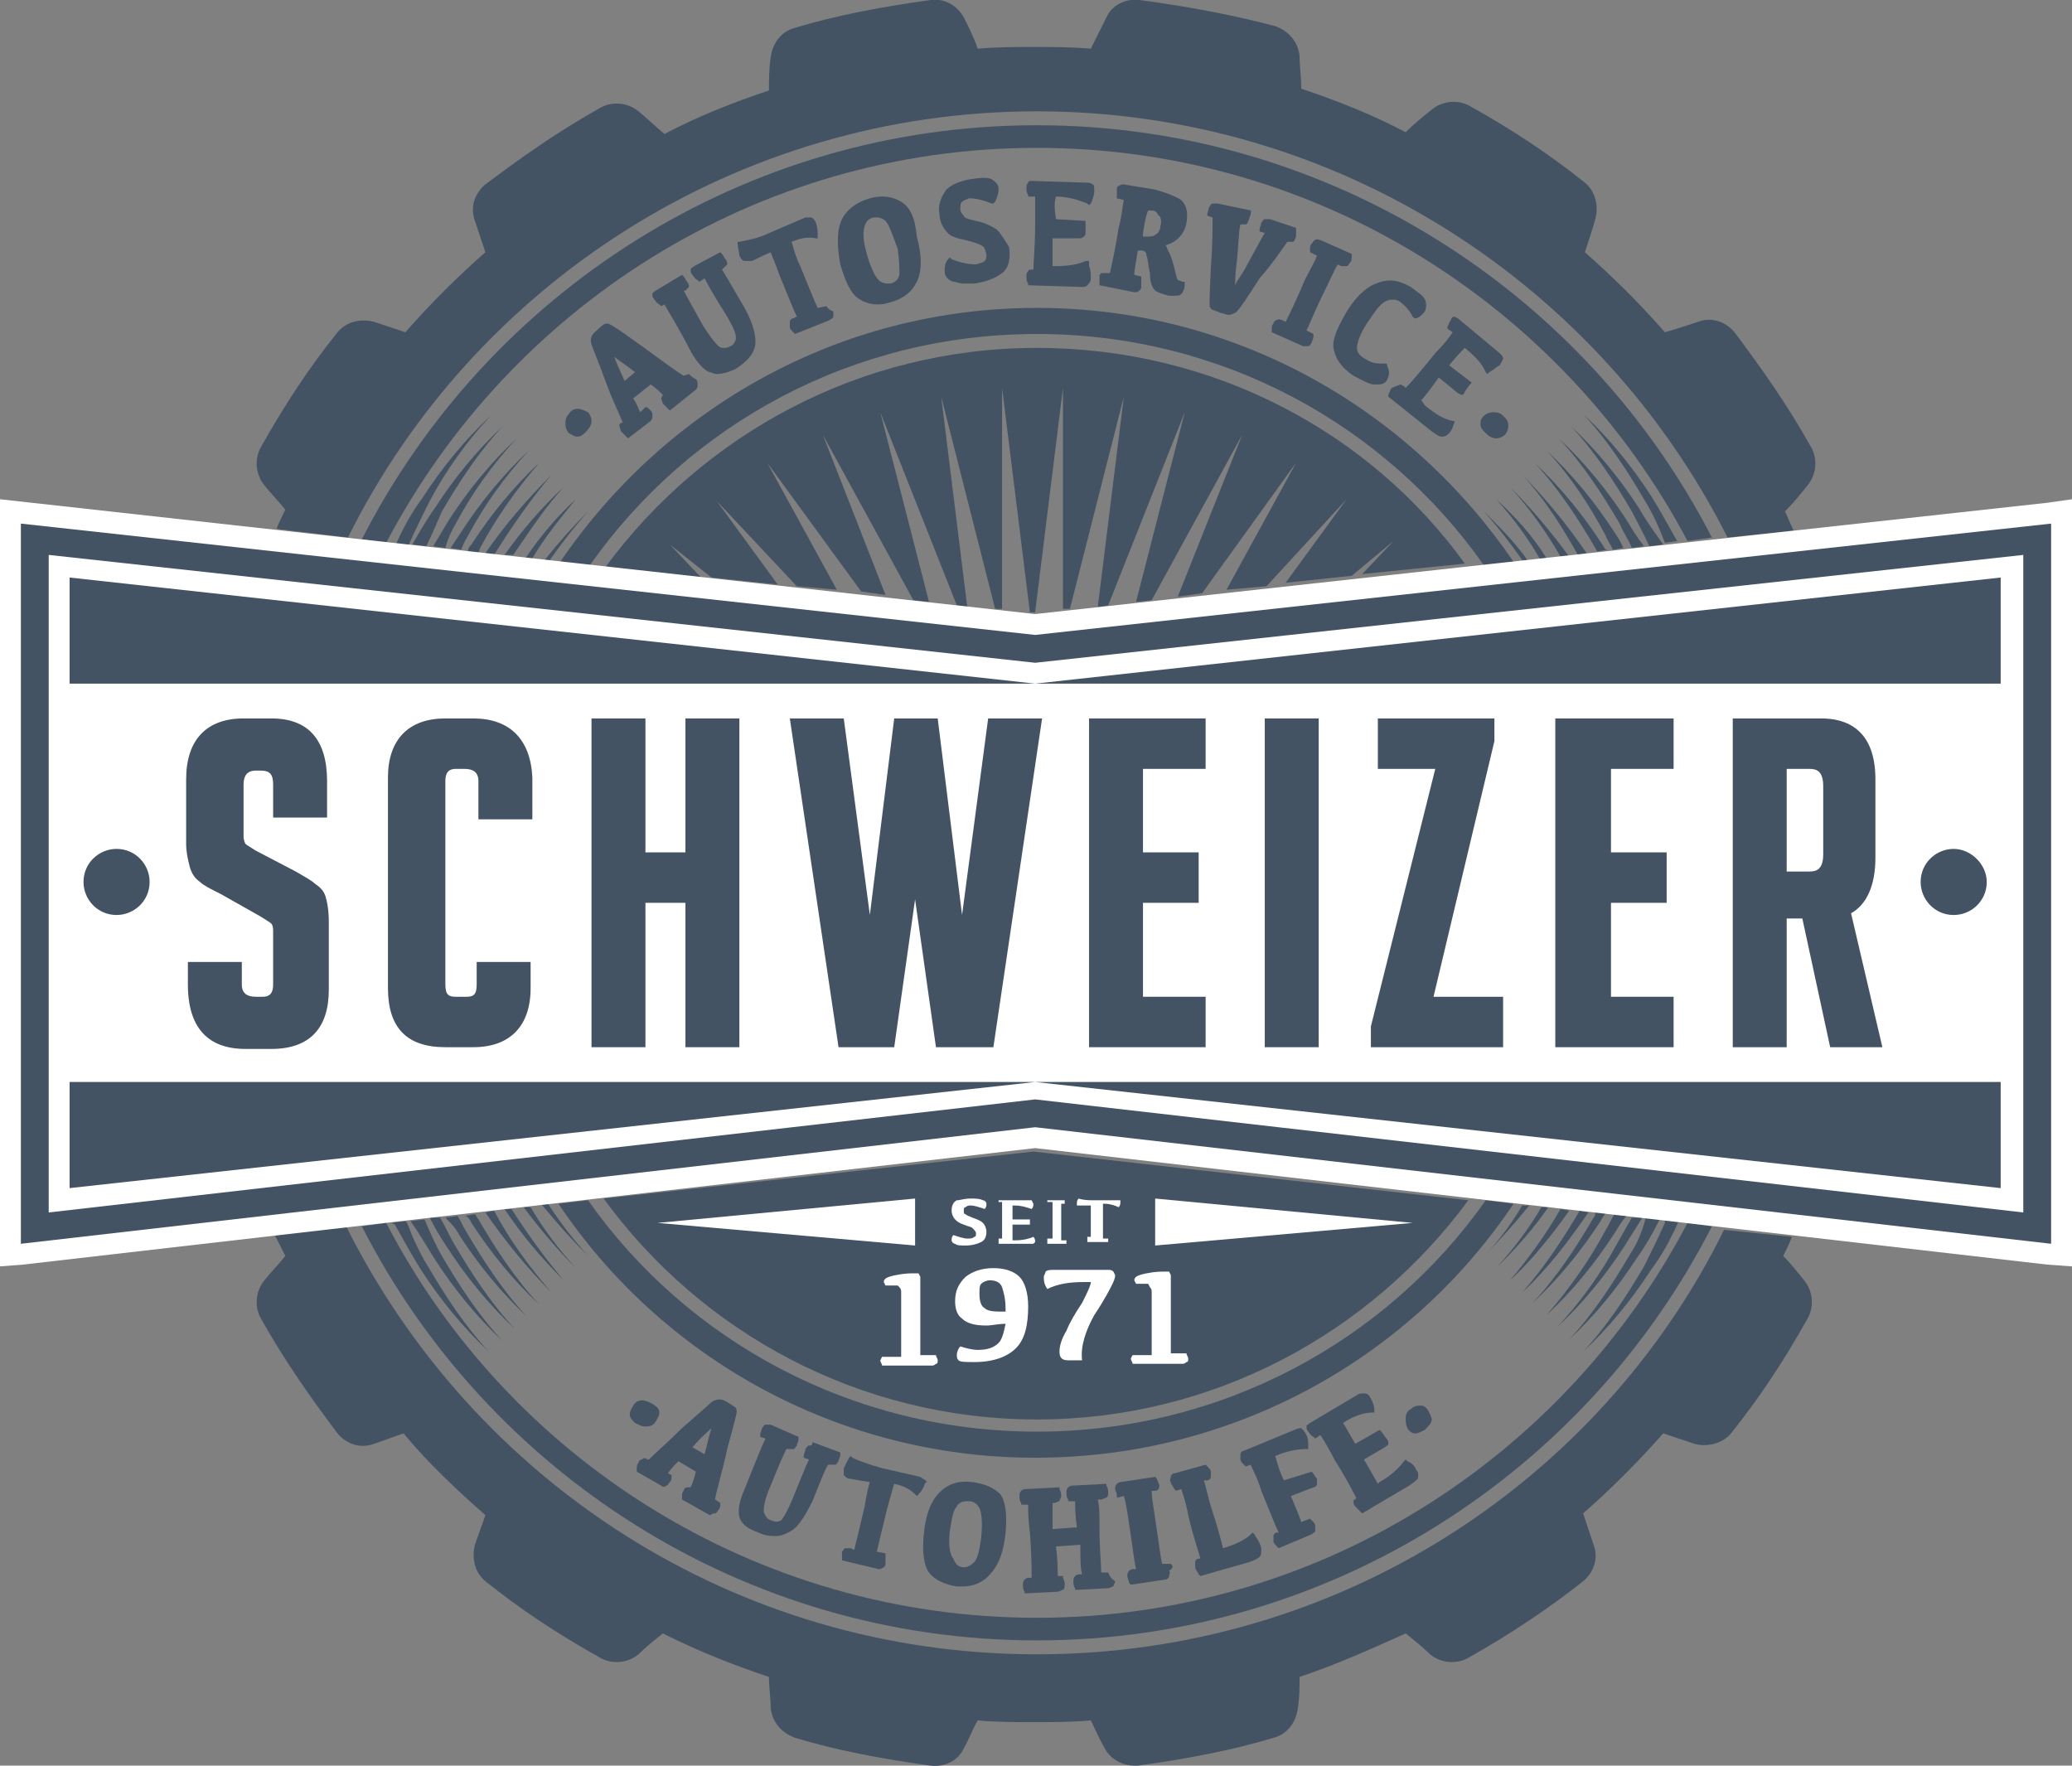 <?xml version="1.0" encoding="utf-8"?>
<!-- Generator: Adobe Illustrator 18.1.1, SVG Export Plug-In . SVG Version: 6.00 Build 0)  -->
<svg version="1.1" id="Ebene_1" xmlns="http://www.w3.org/2000/svg" xmlns:xlink="http://www.w3.org/1999/xlink" x="0px" y="0px"
	 viewBox="0 0 119.1 101.5" enable-background="new 0 0 119.1 101.5" xml:space="preserve">
<rect x="0" y="0" width="119.1" height="101.5" fill="#808080" stroke="none"/>
<path fill="#435363" d="M59.6,19.2c10.6,0,20,5.2,25.7,13.3l1.7-0.2C81,23.5,71,17.7,59.6,17.7c-11.4,0-21.4,5.8-27.4,14.6l1.7,0.2
	C39.6,24.4,49,19.2,59.6,19.2"/>
<path fill="#435363" d="M59.6,82.3C49,82.3,39.5,77.1,33.8,69l-1.7,0.2c5.9,8.8,16,14.6,27.4,14.6C71,83.8,81.1,78,87,69.2L85.4,69
	C79.7,77.1,70.2,82.3,59.6,82.3"/>
<path fill="#435363" d="M59.6,93c-16.2,0-30.4-9.2-37.4-22.7l-1.4,0.2C28,84.6,42.7,94.3,59.6,94.3c16.9,0,31.6-9.7,38.8-23.8
	L97,70.3C89.9,83.8,75.8,93,59.6,93"/>
<path fill="#435363" d="M34.7,68.9c5.6,7.7,14.7,12.7,24.9,12.7c10.2,0,19.2-5,24.8-12.6l-25-2.8L34.7,68.9"/>
<path fill="#435363" d="M59.6,8.5c16.2,0,30.3,9.2,37.4,22.6l1.4-0.2C91.2,16.9,76.5,7.2,59.6,7.2C42.7,7.2,28,16.9,20.8,31l1.4,0.2
	C29.3,17.7,43.4,8.5,59.6,8.5"/>
<path fill="#435363" d="M59.6,6.4c17.3,0,32.4,10,39.7,24.5l3.8-0.4c-0.2-0.4-0.3-0.7-0.5-1.1c0.5-0.5,0.9-1,1.3-1.5
	c0.5-0.6,0.6-1.5,0.2-2.2c-1.4-2.5-2.9-4.6-4.4-6.6c-0.5-0.6-1.3-0.9-2.1-0.6c-0.6,0.2-1.2,0.4-1.9,0.6c-1.4-1.6-2.9-3.1-4.6-4.6
	c0.2-0.6,0.4-1.2,0.6-1.9c0.2-0.8,0-1.6-0.6-2.1c-2-1.6-4.1-3-6.6-4.4c-0.7-0.4-1.6-0.3-2.2,0.2c-0.5,0.4-1,0.8-1.5,1.3
	c-1.9-1-3.9-1.8-6-2.5c0-0.6-0.1-1.3-0.1-1.9c-0.1-0.8-0.6-1.4-1.4-1.7C71,0.9,68.5,0.4,65.5,0c-0.8-0.1-1.6,0.3-1.9,1
	c-0.3,0.6-0.6,1.2-0.9,1.8c-1.1-0.1-2.2-0.1-3.3-0.1c-1.1,0-2.1,0-3.2,0.1C56,2.2,55.7,1.6,55.4,1c-0.4-0.7-1.1-1.1-1.9-1
	c-2.9,0.4-5.5,0.9-7.8,1.6c-0.8,0.2-1.3,0.9-1.4,1.7c-0.1,0.7-0.1,1.3-0.1,1.9c-2.1,0.7-4.1,1.5-6,2.5c-0.5-0.4-1-0.9-1.5-1.3
	c-0.6-0.5-1.5-0.6-2.2-0.2c-2.5,1.4-4.6,2.9-6.6,4.4c-0.6,0.5-0.9,1.3-0.6,2.1c0.2,0.6,0.4,1.2,0.6,1.8c-1.6,1.4-3.2,3-4.6,4.6
	c-0.6-0.2-1.2-0.4-1.8-0.6c-0.8-0.2-1.6,0-2.1,0.6c-1.6,2-3,4.1-4.4,6.6c-0.4,0.7-0.3,1.6,0.2,2.2c0.4,0.5,0.8,0.9,1.2,1.4
	c-0.2,0.4-0.4,0.8-0.5,1.1l4.1,0.5C27.2,16.4,42.3,6.4,59.6,6.4"/>
<path fill="#435363" d="M59.6,95.1c-17.4,0-32.4-10-39.7-24.6L15.8,71c0.2,0.4,0.4,0.8,0.6,1.2c-0.4,0.5-0.8,0.9-1.2,1.4
	c-0.5,0.6-0.6,1.5-0.2,2.2c1.4,2.5,2.9,4.6,4.4,6.6c0.5,0.6,1.3,0.9,2.1,0.6c0.6-0.2,1.1-0.4,1.7-0.6c1.4,1.7,3,3.2,4.7,4.7
	c-0.2,0.6-0.4,1.1-0.6,1.7c-0.2,0.8,0,1.6,0.6,2.1c2,1.6,4.1,3,6.6,4.4c0.7,0.4,1.6,0.3,2.2-0.2c0.4-0.4,0.9-0.8,1.4-1.2
	c2,1,4,1.8,6.1,2.5c0,0.6,0.1,1.2,0.1,1.8c0.1,0.8,0.6,1.4,1.4,1.7c2.3,0.7,4.9,1.2,7.8,1.6c0.8,0.1,1.6-0.3,1.9-1
	c0.3-0.5,0.5-1.1,0.8-1.6c1.1,0.1,2.2,0.1,3.2,0.1c1.1,0,2.2,0,3.3-0.1c0.3,0.6,0.5,1.1,0.8,1.6c0.3,0.6,1,1,1.7,1l0.2,0
	c2.9-0.4,5.5-0.9,7.8-1.6c0.8-0.2,1.3-0.9,1.4-1.7c0.1-0.6,0.1-1.2,0.1-1.8c2.1-0.7,4.1-1.6,6.1-2.5c0.5,0.4,1,0.8,1.4,1.2
	c0.6,0.5,1.5,0.6,2.2,0.2c2.5-1.4,4.7-2.9,6.6-4.4c0.6-0.5,0.9-1.3,0.6-2.1c-0.2-0.6-0.4-1.2-0.6-1.8c1.6-1.4,3.2-3,4.6-4.6
	c0.6,0.2,1.2,0.4,1.8,0.6c0.7,0.2,1.6,0,2.1-0.6c1.6-2,3-4.1,4.4-6.6c0.4-0.7,0.3-1.6-0.2-2.2c-0.4-0.5-0.8-1-1.2-1.4
	c0.2-0.4,0.4-0.8,0.5-1.1l-3.9-0.4C92,85.1,77,95.1,59.6,95.1"/>
<path fill="#435363" d="M23.5,31.3c0.4-0.9,0.8-1.7,1.2-2.5c0.9-1.7,2.1-3.4,3.5-4.9c-1.5,1.4-2.8,3-3.9,4.7
	c-0.6,0.8-1.1,1.7-1.5,2.6l0,0.1L23.5,31.3L23.5,31.3"/>
<path fill="#435363" d="M25.4,29.4c1-1.7,2.1-3.4,3.5-4.9c-1.5,1.4-2.8,3-3.9,4.7c-0.5,0.7-0.9,1.4-1.3,2.1l0.8,0.1
	C24.8,30.8,25.1,30.1,25.4,29.4"/>
<path fill="#435363" d="M26.2,30.1c0.9-1.7,2.1-3.4,3.5-4.9c-1.5,1.4-2.8,3-3.9,4.7c-0.3,0.5-0.6,1-0.9,1.5l0.7,0.1
	C25.7,31.1,25.9,30.6,26.2,30.1"/>
<path fill="#435363" d="M26.9,30.8c0.9-1.7,2.1-3.4,3.5-4.9c-1.5,1.4-2.8,3-3.9,4.7c-0.2,0.3-0.4,0.6-0.6,0.9l0.6,0.1
	C26.6,31.4,26.7,31.1,26.9,30.8"/>
<path fill="#435363" d="M27.6,31.5c0.9-1.7,2.1-3.4,3.4-4.9c-1.5,1.4-2.8,3-3.9,4.7c-0.1,0.1-0.2,0.2-0.2,0.4l0.6,0.1L27.6,31.5"/>
<path fill="#435363" d="M31.7,27.3c-1.4,1.4-2.7,2.9-3.8,4.5l0.5,0.1C29.4,30.3,30.5,28.7,31.7,27.3"/>
<path fill="#435363" d="M32.4,28c-1.3,1.2-2.4,2.5-3.4,3.9l0.5,0C30.4,30.6,31.3,29.2,32.4,28"/>
<path fill="#435363" d="M33.1,28.7c-1.1,1-2.1,2.2-2.9,3.4l0.4,0C31.3,30.9,32.2,29.8,33.1,28.7"/>
<path fill="#435363" d="M33.8,29.4c-0.9,0.9-1.7,1.8-2.5,2.8l0.3,0C32.3,31.2,33,30.3,33.8,29.4"/>
<path fill="#435363" d="M96.4,31.1c-0.5-0.9-1-1.8-1.5-2.6c-1.1-1.7-2.4-3.3-3.9-4.7c1.4,1.5,2.5,3.2,3.5,4.9
	c0.5,0.8,0.9,1.7,1.2,2.5l0,0L96.4,31.1L96.4,31.1"/>
<path fill="#435363" d="M94.2,29.2c-1.1-1.7-2.4-3.3-3.9-4.7c1.4,1.5,2.5,3.2,3.5,4.9c0.3,0.6,0.7,1.3,1,2l0.8-0.1
	C95.1,30.6,94.6,29.9,94.2,29.2"/>
<path fill="#435363" d="M93.5,29.9c-1.1-1.7-2.4-3.3-3.9-4.7c1.4,1.5,2.5,3.2,3.5,4.9c0.2,0.5,0.5,0.9,0.7,1.4l0.7-0.1
	C94.1,30.9,93.8,30.4,93.5,29.9"/>
<path fill="#435363" d="M92.8,30.6c-1.1-1.7-2.4-3.3-3.9-4.7c1.4,1.5,2.5,3.2,3.4,4.9c0.1,0.3,0.3,0.5,0.4,0.8l0.6-0.1
	C93.2,31.2,93,30.9,92.8,30.6"/>
<path fill="#435363" d="M92.1,31.3c-1.1-1.7-2.4-3.3-3.9-4.7c1.4,1.5,2.5,3.2,3.5,4.9l0.1,0.2l0.6-0.1
	C92.2,31.6,92.2,31.4,92.1,31.3"/>
<path fill="#435363" d="M87.5,27.3c1.3,1.4,2.3,3,3.2,4.6l0.5-0.1C90.1,30.2,88.9,28.7,87.5,27.3"/>
<path fill="#435363" d="M86.8,28c1.1,1.2,2.1,2.6,2.9,4l0.5,0C89.1,30.5,88,29.2,86.8,28"/>
<path fill="#435363" d="M86,28.7c1,1.1,1.8,2.2,2.5,3.4l0.4,0C88.1,30.8,87.1,29.7,86,28.7"/>
<path fill="#435363" d="M85.3,29.4c0.8,0.9,1.5,1.8,2.2,2.8l0.3,0C87.1,31.2,86.2,30.3,85.3,29.4"/>
<path fill="#435363" d="M95.7,70.3c-0.4,0.9-0.8,1.7-1.2,2.5c-1,1.7-2.1,3.4-3.5,4.9c1.5-1.4,2.8-3,3.9-4.7c0.6-0.8,1.1-1.7,1.5-2.6
	l0.1-0.2l-0.8-0.1L95.7,70.3"/>
<path fill="#435363" d="M93.7,72.1c-1,1.7-2.1,3.4-3.5,4.9c1.5-1.4,2.8-3,3.9-4.7c0.5-0.7,0.9-1.4,1.3-2.2l-0.8-0.1
	C94.4,70.8,94.1,71.5,93.7,72.1"/>
<path fill="#435363" d="M93,71.4c-0.9,1.7-2.1,3.4-3.5,4.9c1.5-1.4,2.8-3,3.9-4.7c0.3-0.5,0.7-1.1,1-1.6L93.8,70
	C93.5,70.5,93.3,70.9,93,71.4"/>
<path fill="#435363" d="M92.3,70.7c-0.9,1.7-2.1,3.4-3.4,4.9c1.5-1.4,2.8-3,3.9-4.7c0.2-0.3,0.4-0.7,0.7-1l-0.7-0.1
	C92.6,70.1,92.5,70.4,92.3,70.7"/>
<path fill="#435363" d="M91.6,70c-1,1.7-2.1,3.4-3.5,4.9c1.5-1.4,2.8-3,3.9-4.7c0.1-0.2,0.2-0.3,0.3-0.5l-0.6-0.1
	C91.7,69.8,91.7,69.9,91.6,70"/>
<path fill="#435363" d="M87.5,74.3c1.5-1.4,2.7-3,3.8-4.6l-0.5-0.1C89.8,71.3,88.8,72.8,87.5,74.3"/>
<path fill="#435363" d="M86.8,73.6c1.3-1.2,2.4-2.6,3.4-4l-0.5-0.1C88.9,70.9,87.9,72.3,86.8,73.6"/>
<path fill="#435363" d="M86,72.9c1.1-1.1,2.1-2.2,3-3.5l-0.4,0C87.9,70.6,87,71.8,86,72.9"/>
<path fill="#435363" d="M85.3,72.2c0.9-0.9,1.8-1.9,2.6-2.9l-0.4,0C86.9,70.3,86.2,71.3,85.3,72.2"/>
<path fill="#435363" d="M22.7,70.4c0.5,0.9,1,1.8,1.5,2.6c1.1,1.7,2.4,3.3,3.9,4.7c-1.4-1.5-2.5-3.2-3.5-4.9
	c-0.5-0.8-0.9-1.7-1.2-2.5l-0.1-0.1l-0.8,0.1L22.7,70.4"/>
<path fill="#435363" d="M25,72.4c1.1,1.7,2.4,3.3,3.9,4.7c-1.4-1.5-2.5-3.2-3.5-4.9c-0.4-0.7-0.7-1.4-1-2.1l-0.8,0.1
	C24.1,70.9,24.5,71.6,25,72.4"/>
<path fill="#435363" d="M25.7,71.7c1.1,1.7,2.4,3.3,3.9,4.7c-1.4-1.5-2.5-3.2-3.5-4.9c-0.3-0.5-0.5-1-0.8-1.5L24.7,70
	C25,70.6,25.3,71.1,25.7,71.7"/>
<path fill="#435363" d="M26.4,71c1.1,1.7,2.4,3.3,3.9,4.7c-1.4-1.5-2.5-3.2-3.5-4.9c-0.2-0.3-0.3-0.6-0.5-0.9l-0.7,0.1
	C25.9,70.3,26.2,70.6,26.4,71"/>
<path fill="#435363" d="M27.1,70.3c1.1,1.7,2.4,3.3,3.9,4.7c-1.4-1.5-2.5-3.2-3.5-4.9c-0.1-0.1-0.1-0.2-0.2-0.3l-0.6,0.1
	C26.9,69.9,27,70.1,27.1,70.3"/>
<path fill="#435363" d="M31.7,74.3c-1.3-1.5-2.4-3-3.3-4.7l-0.5,0.1C29,71.3,30.3,72.9,31.7,74.3"/>
<path fill="#435363" d="M32.4,73.6c-1.1-1.3-2.1-2.7-3-4.1L29,69.5C30,71,31.1,72.3,32.4,73.6"/>
<path fill="#435363" d="M33.1,72.9c-1-1.1-1.9-2.3-2.6-3.5l-0.4,0C31,70.6,32,71.8,33.1,72.9"/>
<path fill="#435363" d="M33.8,72.2c-0.8-0.9-1.6-1.9-2.3-3l-0.4,0C32,70.3,32.9,71.3,33.8,72.2"/>
<path fill="#435363" d="M40.9,33.2l3.8,0.4l-3.5-4.8l4.6,4.9l2.3,0.2l-4-7.3l5.4,7.4l1.4,0.2L47.3,25l5.2,9.5l0.9,0.1l-2.8-10.9
	L55,34.8l0.6,0.1l-1.5-12.1L57.2,35l0.4,0l0-12.7l1.6,12.9l0.2,0l0.1,0l1.6-12.9l0,12.7l0.4,0l3.1-12.2l-1.5,12.1l0.6-0.1l4.4-11.1
	l-2.8,10.9l0.9-0.1l5.2-9.5l-3.7,9.3l1.4-0.2l5.4-7.5l-4,7.3l2.3-0.2l4.6-5l-3.5,4.8l3.8-0.4l2.4-2l-1.8,1.9l5.9-0.6
	C78.8,24.9,69.8,20,59.6,20c-10.2,0-19.2,5-24.8,12.6l5.5,0.6l-1.8-1.9L40.9,33.2"/>
<path fill="#435363" d="M37.2,82c0.2,0,0.4-0.1,0.5-0.3c0.1-0.2,0.2-0.3,0.2-0.5c0-0.2-0.1-0.3-0.4-0.5c-0.2-0.1-0.4-0.2-0.6-0.2
	c-0.2,0-0.4,0.1-0.5,0.3c-0.1,0.2-0.2,0.3-0.2,0.5c0,0.2,0.1,0.3,0.3,0.5c0.2,0.1,0.4,0.2,0.5,0.2L37.2,82"/>
<path fill="#435363" d="M41.8,80.6c-0.3-0.2-0.6-0.2-0.9,0c-0.2,0.2-0.8,0.7-1.7,1.5c-0.8,0.8-1.5,1.4-1.9,1.8l-0.1,0
	c-0.1-0.1-0.2-0.1-0.3,0c-0.1,0-0.2,0.1-0.2,0.2c-0.1,0.1-0.1,0.2-0.1,0.4l0,0.1l1.4,0.8c0.1,0.1,0.2,0.1,0.3,0
	c0.1,0,0.1-0.1,0.2-0.2c0.1-0.1,0.1-0.2,0.1-0.3l0-0.1l-0.2-0.1c0.1-0.2,0.3-0.4,0.6-0.7l1,0.6c-0.1,0.4-0.2,0.7-0.3,0.9l-0.2,0
	c-0.1,0-0.2,0.1-0.2,0.2c-0.1,0.1-0.1,0.2-0.1,0.4l0,0.1l1.6,0.9L41,87l0.1,0c0.1,0,0.1-0.1,0.2-0.2c0.1-0.1,0.1-0.2,0.1-0.3l0-0.1
	l-0.3-0.2c0.1-0.6,0.4-1.5,0.7-2.9c0.6-2.2,0.6-2.2,0.5-2.3C42.4,81,42.3,80.9,41.8,80.6 M40.9,82.1c-0.1,0.3-0.2,0.7-0.4,1.5
	l-0.7-0.4C40.3,82.6,40.7,82.3,40.9,82.1z"/>
<path fill="#435363" d="M46.5,83.1c-0.1,0-0.1,0.1-0.2,0.2c0,0.1-0.1,0.3-0.1,0.4l0,0.1l0.3,0.1c-0.2,0.4-0.5,1.2-1,2.4
	c-0.3,0.7-0.5,1-0.6,1.1c-0.2,0.1-0.3,0.1-0.6,0c-0.2-0.1-0.3-0.2-0.4-0.5c0-0.2,0-0.6,0.4-1.5c0.4-1,0.7-1.7,0.9-2.1l0.1,0
	c0.1,0,0.2,0,0.3,0c0.1,0,0.1-0.1,0.2-0.2c0-0.1,0.1-0.2,0.1-0.4l0-0.1l-1.6-0.7c-0.1,0-0.2,0-0.3,0c-0.1,0-0.1,0.1-0.2,0.2
	c0,0.1-0.1,0.2-0.1,0.4l0,0.1l0.3,0.1c-0.2,0.4-0.6,1.4-1.2,2.9c-0.3,0.7-0.4,1.2-0.3,1.6c0.1,0.4,0.5,0.7,1.1,0.9
	c0.4,0.2,0.7,0.2,1,0.2c0.3,0,0.5-0.1,0.7-0.2c0.5-0.2,0.9-0.8,1.4-1.8c0.4-1,0.7-1.8,0.9-2.1l0.1,0c0.1,0,0.2,0,0.3,0
	c0.1,0,0.1-0.1,0.2-0.2c0-0.1,0.1-0.2,0.1-0.4l0-0.1l-1.6-0.6C46.7,83.1,46.6,83.1,46.5,83.1"/>
<path fill="#435363" d="M53.2,85.1c-0.1-0.1-0.2-0.1-0.3-0.2l-2.2-0.5C50,84.2,49.4,84,49,83.8l-0.1-0.1l-0.1,0.1
	c-0.1,0.2-0.2,0.4-0.3,0.6c0,0.2,0,0.3,0,0.4c0.1,0.1,0.2,0.2,0.3,0.2c0.1,0,0.5,0.1,1.2,0.2c-0.1,0.3-0.2,0.8-0.3,1.4
	c-0.3,1.3-0.5,2.1-0.6,2.5l-0.2-0.1c-0.1,0-0.2,0-0.3,0c-0.1,0-0.1,0.1-0.2,0.2c0,0.1,0,0.3,0,0.4l0,0.1l2.1,0.5l0.1,0l0.2-0.1
	c0.1-0.1,0.1-0.1,0.1-0.3c0-0.1,0-0.2,0-0.4l0-0.1l-0.5-0.1c0.1-0.4,0.3-1.3,0.6-2.5c0.2-0.7,0.3-1.1,0.4-1.4
	c0.5,0.1,0.9,0.3,1.2,0.6l0.1,0.1l0.1-0.1c0.2-0.2,0.3-0.4,0.4-0.7C53.3,85.3,53.3,85.2,53.2,85.1"/>
<path fill="#435363" d="M55.9,85.2c-0.8-0.1-1.4,0.1-1.9,0.6c-0.5,0.5-0.8,1.3-0.9,2.4c-0.1,1,0,1.8,0.3,2.2
	c0.3,0.4,0.9,0.7,1.6,0.8c0.1,0,0.2,0,0.3,0c0.6,0,1.2-0.2,1.6-0.7c0.5-0.5,0.8-1.3,0.9-2.4c0.1-1,0-1.8-0.3-2.2
	C57.1,85.5,56.6,85.3,55.9,85.2 M54.6,88c0.1-0.7,0.2-1.2,0.4-1.4c0.1-0.2,0.3-0.3,0.6-0.3l0.1,0c0.3,0,0.5,0.2,0.6,0.4
	c0.1,0.2,0.2,0.7,0.1,1.7c-0.1,0.7-0.2,1.2-0.4,1.4c-0.2,0.2-0.4,0.3-0.6,0.3c-0.3,0-0.5-0.2-0.6-0.5C54.6,89.4,54.5,88.8,54.6,88z"
	/>
<path fill="#435363" d="M63.7,90.4l-0.4,0c0-0.4-0.1-1.3-0.1-2.6c0-0.7,0-1.2-0.1-1.6l0.2,0c0.1,0,0.2-0.1,0.3-0.1
	c0.1-0.1,0.1-0.2,0.1-0.3c0-0.1,0-0.2-0.1-0.4l0-0.1l-1.9,0.1c-0.1,0-0.2,0-0.3,0.1c-0.1,0.1-0.1,0.2-0.1,0.3c0,0.1,0,0.3,0.1,0.4
	l0,0.1l0.4,0c0,0.3,0,0.8,0.1,1.5l-1.4,0.1c0-0.7,0-1.1,0-1.5l0.1,0c0.1,0,0.2-0.1,0.3-0.1c0-0.1,0.1-0.2,0.1-0.3
	c0-0.1,0-0.2-0.1-0.4l0-0.1l-1.9,0.1c-0.1,0-0.2,0-0.3,0.1c-0.1,0.1-0.1,0.2-0.1,0.3c0,0.1,0,0.3,0.1,0.4l0,0.1l0.4,0
	c0,0.4,0,0.9,0.1,1.6c0.1,1.3,0.1,2.2,0.1,2.6l-0.1,0c-0.1,0-0.2,0-0.3,0.1c-0.1,0.1-0.1,0.2-0.1,0.3c0,0.1,0,0.3,0.1,0.4l0,0.1
	l1.9-0.1c0.1,0,0.2-0.1,0.3-0.1c0.1-0.1,0.1-0.2,0.1-0.3c0-0.1,0-0.2-0.1-0.4l0-0.1l-0.3,0c0-0.3,0-0.9-0.1-1.7l1.4-0.1
	c0,0.8,0,1.4,0.1,1.7l-0.1,0c-0.1,0-0.2,0-0.3,0.1c-0.1,0.1-0.1,0.2-0.1,0.3c0,0.1,0,0.3,0.1,0.4l0,0.1l1.9-0.1
	c0.1,0,0.2-0.1,0.3-0.1c0-0.1,0.1-0.2,0.1-0.3C63.8,90.7,63.8,90.6,63.7,90.4L63.7,90.4"/>
<path fill="#435363" d="M67.3,89.9L67.3,89.9l-0.5,0c-0.1-0.4-0.2-1.3-0.4-2.6c-0.1-0.7-0.2-1.2-0.2-1.6l0.2,0
	c0.1,0,0.2-0.1,0.2-0.1c0-0.1,0.1-0.2,0-0.3c0-0.1-0.1-0.2-0.1-0.3l-0.1-0.1l-2,0.3c-0.1,0-0.2,0.1-0.2,0.1
	c-0.1,0.1-0.1,0.2-0.1,0.3c0,0.1,0.1,0.2,0.1,0.4l0,0.1l0.4-0.1c0.1,0.3,0.2,0.9,0.3,1.6c0.2,1.3,0.3,2.2,0.4,2.6l-0.2,0
	c-0.1,0-0.2,0.1-0.2,0.1c-0.1,0.1-0.1,0.2-0.1,0.3c0,0.1,0.1,0.3,0.1,0.4l0.1,0.1l2-0.3c0.1,0,0.2-0.1,0.2-0.2c0-0.1,0.1-0.2,0-0.3
	C67.5,90.1,67.4,90,67.3,89.9"/>
<path fill="#435363" d="M72.1,88.2L72,88.1l-0.1,0.1c-0.3,0.3-0.9,0.6-1.6,0.8c-0.1-0.4-0.3-1.2-0.7-2.4c-0.2-0.7-0.3-1.2-0.4-1.5
	l0.2,0c0.1,0,0.2-0.1,0.2-0.2c0-0.1,0-0.2,0-0.3c0-0.1-0.1-0.2-0.2-0.3l-0.1-0.1l-1.8,0.5c-0.1,0-0.2,0.1-0.2,0.2
	c0,0.1-0.1,0.2,0,0.3c0,0.1,0.1,0.2,0.2,0.4l0.1,0.1l0.3-0.1c0.1,0.3,0.3,0.9,0.4,1.5c0.3,1.3,0.6,2.1,0.7,2.5l-0.1,0
	c-0.1,0-0.2,0.1-0.2,0.2c0,0.1,0,0.2,0,0.3c0,0.1,0.1,0.2,0.2,0.4l0.1,0.1l2.8-0.8c0.3-0.1,0.5-0.2,0.6-0.3c0.1-0.1,0.1-0.2,0.1-0.5
	C72.4,88.6,72.2,88.4,72.1,88.2"/>
<path fill="#435363" d="M75.4,84.6L75.4,84.6l-1.6,0.5c-0.3-0.6-0.4-1.1-0.5-1.4l0,0c0.7-0.3,1.3-0.4,1.8-0.4l0.1,0l0-0.1
	c0-0.3,0-0.5-0.1-0.7c-0.1-0.2-0.2-0.3-0.3-0.4c-0.1,0-0.2,0-0.4,0.1l-2.9,1.2c-0.1,0-0.2,0.1-0.2,0.2c0,0.1,0,0.2,0,0.3
	c0,0.1,0.1,0.2,0.2,0.3l0.1,0.1l0.3-0.1c0.1,0.3,0.4,0.8,0.6,1.5c0.5,1.2,0.8,2,1,2.4l-0.1,0c-0.1,0-0.2,0.1-0.2,0.2
	c0,0.1,0,0.2,0,0.3c0,0.1,0.1,0.2,0.2,0.3l0.1,0.1l1.9-0.8c0.1-0.1,0.2-0.1,0.2-0.2c0-0.1,0-0.2,0-0.3c0-0.1-0.1-0.2-0.2-0.3
	l-0.1-0.1l-0.5,0.2c-0.1-0.3-0.3-0.8-0.6-1.5l1.3-0.5c0.1,0,0.2-0.1,0.2-0.2c0-0.1,0-0.2,0-0.3C75.6,84.9,75.5,84.7,75.4,84.6"/>
<path fill="#435363" d="M80.9,84l-0.1-0.1L80.7,84c-0.3,0.4-0.7,0.8-1.4,1.2l-0.1,0.1c-0.1-0.2-0.4-0.7-0.8-1.4l1.2-0.7
	c0.1-0.1,0.2-0.1,0.2-0.2c0-0.1,0-0.2-0.1-0.3c-0.1-0.1-0.2-0.3-0.3-0.4l-0.1-0.1L77.9,83c-0.3-0.5-0.5-0.9-0.7-1.2l0,0
	c0.6-0.4,1.2-0.6,1.7-0.6l0.1,0l0-0.1c0-0.3-0.1-0.5-0.2-0.7c-0.1-0.2-0.2-0.3-0.4-0.3c-0.1,0-0.3,0-0.4,0.1l-2.7,1.6
	c-0.1,0.1-0.2,0.1-0.2,0.2c0,0.1,0,0.2,0.1,0.3c0.1,0.1,0.1,0.2,0.3,0.3l0.1,0.1l0.3-0.2c0.2,0.3,0.5,0.8,0.8,1.4
	c0.7,1.1,1.1,1.9,1.3,2.3L78,86.1c-0.1,0.1-0.2,0.1-0.2,0.2c0,0.1,0,0.2,0.1,0.3c0.1,0.1,0.2,0.2,0.3,0.3l0.1,0.1l2.7-1.6
	c0.3-0.2,0.4-0.3,0.5-0.4c0-0.1,0.1-0.3-0.1-0.5C81.3,84.2,81.1,84.1,80.9,84"/>
<path fill="#435363" d="M82.1,81.1c-0.1-0.2-0.3-0.3-0.4-0.3c-0.2,0-0.4,0-0.6,0.2c-0.2,0.1-0.3,0.3-0.3,0.5c0,0.2,0,0.4,0.1,0.6
	c0.1,0.2,0.3,0.3,0.4,0.3l0.1,0c0.1,0,0.3-0.1,0.5-0.2c0.2-0.2,0.4-0.4,0.4-0.6C82.3,81.5,82.2,81.3,82.1,81.1"/>
<path fill="#435363" d="M33.2,23.5c-0.2,0-0.4,0.1-0.5,0.3c-0.2,0.2-0.2,0.4-0.2,0.6c0,0.2,0.1,0.4,0.2,0.5c0.2,0.1,0.3,0.2,0.5,0.2
	h0c0.2,0,0.3-0.1,0.5-0.3c0.2-0.2,0.3-0.4,0.3-0.6c0-0.2-0.1-0.4-0.2-0.5C33.6,23.6,33.4,23.5,33.2,23.5 M33.2,25L33.2,25z"/>
<path fill="#435363" d="M39.6,21.5L39.6,21.5l-0.3,0.1c-0.5-0.3-1.3-0.9-2.4-1.7c-1.8-1.3-1.9-1.3-2-1.3c-0.1,0-0.2,0-0.6,0.4
	c-0.3,0.2-0.4,0.5-0.3,0.8c0.1,0.3,0.4,1,0.8,2.1c0.4,1.1,0.8,1.9,1,2.4l-0.1,0c-0.1,0.1-0.1,0.1-0.1,0.2l0.1,0.3
	c0.1,0.1,0.2,0.2,0.3,0.3l0.1,0.1l1.3-1c0.1-0.1,0.1-0.2,0.1-0.3c0-0.1,0-0.2-0.1-0.3c-0.1-0.1-0.2-0.2-0.3-0.2L37,23.5l-0.2,0.2
	c-0.1-0.2-0.2-0.5-0.4-0.8l1-0.8c0.3,0.2,0.5,0.4,0.7,0.6l-0.1,0.2l0.1,0.3c0.1,0.1,0.2,0.2,0.3,0.3l0.1,0.1l1.5-1.2
	c0.1-0.1,0.1-0.2,0.1-0.3c0-0.1,0-0.2-0.1-0.3C39.8,21.7,39.7,21.6,39.6,21.5 M35.9,21.9c-0.3-0.7-0.5-1.1-0.6-1.4
	c0.2,0.2,0.6,0.4,1.2,0.9L35.9,21.9z"/>
<path fill="#435363" d="M41.5,15.5l0.1-0.1c0.1-0.1,0.2-0.2,0.2-0.2c0-0.1,0-0.2-0.1-0.3c-0.1-0.1-0.1-0.2-0.2-0.3l-0.1-0.1
	l-1.5,0.8c-0.1,0.1-0.2,0.1-0.2,0.2c0,0.1,0,0.2,0.1,0.3c0.1,0.1,0.1,0.2,0.3,0.3l0.1,0.1l0.3-0.2c0.2,0.4,0.6,1.1,1.3,2.2
	c0.4,0.7,0.5,1,0.5,1.2c0,0.2-0.1,0.4-0.3,0.5C41.8,20,41.7,20,41.6,20c-0.1,0-0.2,0-0.3-0.1c-0.1-0.1-0.4-0.4-0.9-1.2
	c-0.5-0.9-0.9-1.6-1.1-2l0.1,0c0.1-0.1,0.2-0.2,0.2-0.2c0-0.1,0-0.2-0.1-0.3c-0.1-0.1-0.1-0.2-0.2-0.3l-0.1-0.1l-1.5,0.9
	c-0.1,0.1-0.2,0.1-0.2,0.2s0,0.2,0.1,0.3c0.1,0.1,0.1,0.2,0.3,0.3l0.1,0.1l0.2-0.1c0.2,0.4,0.8,1.3,1.5,2.7c0.4,0.7,0.8,1.1,1.1,1.2
	c0.1,0,0.2,0.1,0.4,0.1c0.3,0,0.7-0.1,1.1-0.3c0.6-0.4,1-0.8,1.1-1.3c0.1-0.5-0.1-1.3-0.6-2.2C42.1,16.5,41.7,15.8,41.5,15.5"/>
<path fill="#435363" d="M47.5,17.6L47.5,17.6L47,17.7c-0.2-0.4-0.5-1.2-1-2.4c-0.3-0.6-0.4-1.1-0.5-1.4c0.5-0.2,0.9-0.3,1.4-0.2
	l0.1,0l0-0.1c0-0.3,0-0.5-0.1-0.8c-0.1-0.2-0.2-0.3-0.3-0.3c-0.1,0-0.2,0-0.3,0l-2.1,0.9c-0.6,0.3-1.2,0.4-1.7,0.5l-0.1,0l0,0.1
	c0,0.2,0.1,0.5,0.1,0.7c0.1,0.2,0.2,0.3,0.3,0.3c0.1,0,0.2,0,0.4,0c0.1,0,0.4-0.2,1.1-0.5c0.1,0.3,0.3,0.7,0.5,1.3
	c0.5,1.2,0.8,2,1,2.4l-0.2,0.1c-0.1,0-0.2,0.1-0.2,0.2c0,0.1,0,0.2,0,0.3c0,0.1,0.1,0.2,0.2,0.3l0.1,0.1l2-0.8
	c0.1-0.1,0.2-0.1,0.2-0.2c0-0.1,0-0.2,0-0.3C47.6,17.8,47.6,17.7,47.5,17.6"/>
<path fill="#435363" d="M51.8,11.6c-0.5-0.3-1.1-0.4-1.8-0.2c-0.7,0.2-1.3,0.6-1.6,1.2c-0.3,0.6-0.3,1.5-0.1,2.6
	c0.3,1,0.6,1.7,1.1,2c0.3,0.2,0.7,0.3,1,0.3c0.2,0,0.4,0,0.7-0.1c0.8-0.2,1.3-0.6,1.6-1.2c0.3-0.6,0.3-1.5,0-2.6
	C52.6,12.5,52.3,11.9,51.8,11.6 M51.7,15.8c-0.1,0.3-0.2,0.4-0.5,0.5l-0.2,0c-0.2,0-0.4-0.1-0.5-0.2c-0.2-0.2-0.5-0.8-0.7-1.6
	c-0.2-0.7-0.2-1.2-0.1-1.5c0.1-0.3,0.2-0.4,0.5-0.5l0.2,0c0.2,0,0.4,0.1,0.5,0.2c0.2,0.2,0.4,0.8,0.7,1.6
	C51.7,15,51.7,15.5,51.7,15.8z"/>
<path fill="#435363" d="M57.3,13.2c-0.3-0.2-0.7-0.4-1.2-0.5c-0.5-0.1-0.7-0.2-0.7-0.3c-0.1-0.1-0.2-0.2-0.2-0.4
	c0-0.2,0-0.3,0.1-0.4c0.1-0.1,0.2-0.1,0.4-0.2c0.4,0,0.8,0.1,1.3,0.3l0.1,0l0.1-0.1c0.1-0.2,0.2-0.5,0.2-0.7c0-0.4-0.3-0.5-0.4-0.6
	c-0.2-0.1-0.6-0.1-1.2,0c-0.6,0.1-1.1,0.3-1.4,0.6c-0.3,0.4-0.5,0.9-0.4,1.4c0,0.4,0.2,0.8,0.4,1c0.2,0.3,0.6,0.4,1.1,0.5
	c0.4,0.1,0.7,0.2,0.9,0.3c0.2,0.1,0.2,0.2,0.3,0.5c0,0.2,0,0.3-0.1,0.4c-0.1,0.1-0.2,0.1-0.5,0.2c-0.4,0-0.9-0.1-1.4-0.3l-0.1-0.1
	l-0.1,0.1c-0.2,0.2-0.2,0.5-0.2,0.7c0,0.3,0.2,0.5,0.5,0.6c0.2,0,0.3,0.1,0.6,0.1c0.2,0,0.4,0,0.6,0c0.7-0.1,1.2-0.3,1.6-0.6
	c0.4-0.3,0.5-0.9,0.4-1.5C57.8,13.9,57.6,13.5,57.3,13.2"/>
<path fill="#435363" d="M60.7,11.3c0.7,0,1.3,0.2,1.8,0.4l0.1,0.1l0.1-0.1c0.1-0.2,0.2-0.5,0.2-0.7c0-0.2,0-0.4-0.1-0.4
	c-0.1-0.1-0.2-0.1-0.4-0.1l-3.1-0.1c-0.1,0-0.2,0-0.2,0.1c-0.1,0.1-0.1,0.2-0.1,0.3c0,0.1,0,0.3,0.1,0.4l0,0.1l0.4,0
	c0,0.4,0,0.9,0,1.6c0,1.3-0.1,2.2-0.1,2.6l-0.1,0c-0.1,0-0.2,0-0.2,0.1c-0.1,0.1-0.1,0.1-0.1,0.3c0,0.1,0,0.3,0.1,0.4l0,0.1l3.2,0.1
	H62c0.3,0,0.4,0,0.5-0.1c0.1-0.1,0.2-0.2,0.2-0.4c0-0.2,0-0.5-0.1-0.7L62.6,15L62.4,15c-0.4,0.2-1,0.3-1.8,0.3l-0.1,0
	c0-0.3,0-0.8,0-1.6l1.5,0c0.1,0,0.2,0,0.3-0.1c0.1-0.1,0.1-0.1,0.1-0.3c0-0.2,0-0.3,0-0.5l0-0.1l-1.7-0.1
	C60.6,12,60.6,11.6,60.7,11.3L60.7,11.3"/>
<path fill="#435363" d="M66.4,10.9l-1.8-0.3c-0.1,0-0.2,0-0.3,0.1c-0.1,0-0.1,0.1-0.1,0.2c0,0.1,0,0.3,0,0.4l0,0.1l0.4,0.1
	c-0.1,0.4-0.1,0.9-0.3,1.6c-0.2,1.3-0.4,2.1-0.5,2.6l-0.2,0c-0.1,0-0.2,0-0.3,0c-0.1,0.1-0.1,0.1-0.1,0.2c0,0.1,0,0.3,0,0.4l0,0.1
	l2,0.4c0.1,0,0.2,0,0.3-0.1c0.1-0.1,0.1-0.1,0.1-0.3c0-0.1,0-0.2,0-0.4l0-0.1l-0.4-0.1c0-0.3,0.1-0.7,0.2-1.4l0.2,0
	c0.2,0,0.3,0.1,0.3,0.3c0.1,0.2,0.1,0.6,0.2,1c0,0.5,0.1,0.8,0.3,1c0.1,0.1,0.4,0.2,0.8,0.3c0.1,0,0.2,0,0.3,0c0.2,0,0.3,0,0.4-0.1
	c0.1-0.1,0.2-0.3,0.2-0.6l0-0.1l-0.1,0c-0.1,0-0.2-0.1-0.3-0.1c0,0-0.1-0.2-0.2-0.7c-0.1-0.4-0.2-0.7-0.3-0.9
	c-0.1-0.1-0.1-0.3-0.2-0.4c0.7-0.2,1.1-0.7,1.2-1.3c0.1-0.6,0-1-0.3-1.3C67.6,11.3,67.1,11.1,66.4,10.9 M66.7,13
	c0,0.2-0.1,0.4-0.3,0.5c-0.1,0.1-0.3,0.1-0.6,0.1l-0.1,0l0-0.2c0.1-0.7,0.2-1.1,0.3-1.3l0.2,0c0.2,0,0.3,0.1,0.4,0.3
	C66.7,12.4,66.8,12.7,66.7,13z"/>
<path fill="#435363" d="M74,13.9c0.1,0,0.2,0,0.3,0c0.1,0,0.1-0.1,0.2-0.3c0-0.1,0-0.2,0-0.4l0-0.1L73,12.6c-0.1,0-0.2,0-0.3,0
	c-0.1,0-0.1,0.1-0.2,0.2c0,0.1-0.1,0.3-0.1,0.4v0.1l0.3,0.1c-0.2,0.3-0.5,0.9-1,1.8c-0.3,0.6-0.6,0.9-0.7,1.2c0-0.3,0-0.7,0.1-1.4
	c0.1-1,0.1-1.7,0.2-2.1c0.1,0,0.2,0,0.3,0c0.1,0,0.1-0.1,0.2-0.3c0-0.1,0.1-0.2,0.1-0.4l0-0.1L70,11.7c-0.1,0-0.2,0-0.3,0
	c-0.1,0-0.1,0.1-0.2,0.2c0,0.1-0.1,0.3-0.1,0.4l0,0.1l0.3,0.1c0,0.6,0,1.6-0.1,2.9c-0.1,2.2-0.1,2.3,0,2.3c0,0.1,0.1,0.1,0.6,0.3
	c0.1,0,0.3,0.1,0.4,0.1c0.2,0,0.4-0.1,0.5-0.2c0.2-0.2,0.6-0.8,1.3-1.9C73.2,15.1,73.7,14.3,74,13.9L74,13.9"/>
<path fill="#435363" d="M76.9,15.2l0.2,0.1c0.1,0,0.2,0,0.3,0c0.1,0,0.1-0.1,0.2-0.2c0.1-0.1,0.1-0.2,0.1-0.4l0-0.1l-1.8-0.8
	c-0.1,0-0.2-0.1-0.3,0c-0.1,0-0.1,0.1-0.2,0.2c-0.1,0.1-0.1,0.2-0.1,0.4l0,0.1l0.4,0.2c-0.1,0.3-0.4,0.8-0.7,1.4
	c-0.5,1.2-0.9,2-1.1,2.4l-0.2-0.1c-0.1,0-0.2-0.1-0.3,0c-0.1,0-0.2,0.1-0.2,0.2c-0.1,0.1-0.1,0.2-0.1,0.4l0,0.1l1.8,0.8l0.2,0l0.1,0
	c0.1,0,0.1-0.1,0.2-0.2c0-0.1,0.1-0.2,0.1-0.4l0-0.1L75.1,19c0.2-0.4,0.5-1.2,1.1-2.4C76.5,16,76.7,15.5,76.9,15.2"/>
<path fill="#435363" d="M79.7,20.9l-0.1,0c-0.4,0-0.7,0-1-0.2C78.2,20.5,78,20.3,78,20c0-0.3,0.2-0.9,0.7-1.6c0.4-0.6,0.7-1,1-1.1
	c0.2-0.1,0.5-0.1,0.7,0c0.3,0.2,0.6,0.5,0.8,0.9l0.1,0.1l0.1,0c0.3-0.1,0.4-0.3,0.5-0.4c0.1-0.2,0.1-0.5,0-0.7
	c-0.1-0.2-0.4-0.4-0.8-0.7c-0.7-0.4-1.3-0.5-2-0.2c-0.6,0.2-1.3,0.9-1.8,1.8c-0.5,0.9-0.8,1.6-0.6,2.1c0.1,0.5,0.5,1,1.1,1.4
	c0.4,0.2,0.7,0.4,1.1,0.5c0.1,0,0.2,0,0.3,0c0.3,0,0.4-0.1,0.5-0.2c0.1-0.2,0.2-0.4,0.1-0.7L79.7,20.9"/>
<path fill="#435363" d="M84.2,20L84.2,20c0.6,0.5,1,0.9,1.2,1.4l0.1,0.1l0.1-0.1c0.2-0.1,0.4-0.3,0.6-0.4c0.1-0.2,0.2-0.3,0.2-0.4
	c0-0.1-0.1-0.2-0.2-0.3l-2.4-2l-0.2-0.1l0,0c-0.1,0-0.2,0.1-0.2,0.2c-0.1,0.1-0.1,0.2-0.2,0.4l0,0.1l0.3,0.2c-0.2,0.3-0.5,0.7-1,1.2
	c-0.8,1-1.4,1.7-1.7,2l-0.1-0.1l-0.2-0.1l0,0L80,22.3c-0.1,0.1-0.1,0.2-0.2,0.4l0,0.1l2.5,2c0.3,0.2,0.4,0.3,0.6,0.3h0
	c0.2,0,0.3-0.1,0.4-0.2c0.2-0.2,0.2-0.4,0.3-0.6l0-0.1l-0.1,0c-0.5-0.1-1-0.4-1.6-0.9L81.7,23c0.2-0.2,0.5-0.6,1-1.3l1.1,0.9
	l0.2,0.1l0,0c0.1,0,0.2-0.1,0.2-0.2c0.1-0.1,0.2-0.3,0.3-0.4l0.1-0.1L83.3,21C83.7,20.5,84,20.2,84.2,20 M82.8,24.8L82.8,24.8
	L82.8,24.8z"/>
<path fill="#435363" d="M86.4,23.9c-0.2-0.2-0.4-0.2-0.6-0.2c-0.2,0-0.4,0.1-0.5,0.2c-0.2,0.2-0.2,0.3-0.2,0.5
	c0,0.2,0.1,0.3,0.3,0.5c0.2,0.2,0.4,0.3,0.6,0.3h0c0.2,0,0.4-0.1,0.5-0.2c0.1-0.1,0.2-0.3,0.2-0.5C86.7,24.2,86.6,24.1,86.4,23.9
	 M85.9,25L85.9,25L85.9,25z"/>
<polyline fill="#FFFFFF" points="117.7,28.9 59.5,35.3 0,28.7 0,72.8 1.3,72.7 59.5,66 117.7,72.7 119.1,72.8 119.1,28.7 
	117.7,28.9 "/>
<path fill="#435363" d="M1.2,71.5V30.1l58.3,6.4l58.4-6.4v41.4l-58.4-6.7L1.2,71.5 M59.5,63.2L59.5,63.2l56.8,6.5V31.9l-56.8,6.2
	L2.8,31.9v37.8L59.5,63.2z"/>
<path fill="#435363" d="M15.6,41.3H14c-2.1,0-3.3,1.2-3.3,3.5v3.7c0,0.5,0.1,0.9,0.2,1.3c0.1,0.4,0.3,0.7,0.6,0.9
	c0.2,0.2,0.6,0.4,1.2,0.7l2.3,1.3c0.3,0.2,0.5,0.3,0.6,0.4c0,0,0.1,0.1,0.1,0.4v3.1c0,0.6-0.3,0.7-0.6,0.7h-0.4
	c-0.5,0-0.8-0.2-0.8-0.7v-1.3h-3.1v1.3c0,3.1,1.8,3.7,3.3,3.7h1.5c2.2,0,3.3-1.2,3.3-3.4v-3.9c0-0.7-0.1-1.2-0.2-1.5
	c-0.1-0.3-0.3-0.5-0.6-0.7c-0.2-0.2-0.6-0.4-1.1-0.7l-2.3-1.2c-0.3-0.2-0.5-0.3-0.6-0.4c0,0-0.1-0.2-0.1-0.4v-3
	c0-0.5,0.2-0.8,0.7-0.8H15c0.5,0,0.7,0.2,0.7,0.8v1.9h3.1v-2.1C18.8,42.5,17.7,41.3,15.6,41.3"/>
<path fill="#435363" d="M27.2,41.3h-1.6c-2.1,0-3.3,1.2-3.3,3.4v12.1c0,2.3,1.1,3.4,3.3,3.4h1.6c2.1,0,3.3-1.2,3.3-3.4v-1.5h-3.1
	v1.3c0,0.6-0.2,0.7-0.6,0.7h-0.6c-0.4,0-0.6-0.1-0.6-0.7V44.9c0-0.6,0.3-0.7,0.6-0.7h0.5c0.5,0,0.8,0.2,0.8,0.7v2.2h3.1v-2.4
	C30.5,42.5,29.3,41.3,27.2,41.3"/>
<polyline fill="#435363" points="39.4,49 37.1,49 37.1,41.3 34,41.3 34,60.2 37.1,60.2 37.1,51.9 39.4,51.9 39.4,60.2 42.5,60.2 
	42.5,41.3 39.4,41.3 39.4,49 "/>
<polyline fill="#435363" points="55.3,52.6 53.9,41.3 51.4,41.3 50,52.6 48.5,41.3 45.4,41.3 48.2,60.2 51.4,60.2 52.6,51.7 
	53.8,60.2 57.1,60.2 59.9,41.3 56.8,41.3 55.3,52.6 "/>
<polyline fill="#435363" points="62.6,60.2 69.3,60.2 69.3,57.3 65.7,57.3 65.7,51.9 68.9,51.9 68.9,49 65.7,49 65.7,44.2 
	69.3,44.2 69.3,41.3 62.6,41.3 62.6,60.2 "/>
<rect x="72.7" y="41.3" fill="#435363" width="3.1" height="18.9"/>
<polyline fill="#435363" points="85.9,42.6 85.9,41.3 79.2,41.3 79.2,44.2 82.5,44.2 78.8,59 78.8,60.2 86.4,60.2 86.4,57.3 
	82.4,57.3 85.9,42.6 "/>
<polyline fill="#435363" points="89.4,60.2 96.2,60.2 96.2,57.3 92.6,57.3 92.6,51.9 95.8,51.9 95.8,49 92.6,49 92.6,44.2 
	96.2,44.2 96.2,41.3 89.4,41.3 89.4,60.2 "/>
<path fill="#435363" d="M106.4,52.5c0.9-0.5,1.4-1.6,1.4-3.2v-4.5c0-2.9-1.7-3.5-3.1-3.5h-5.1v18.9h3.1v-7.4h0.9l1.6,7.4h3
	L106.4,52.5 M102.7,44.2h1.3c0.4,0,0.8,0.1,0.8,1v3.9c0,0.9-0.4,1-0.8,1h-1.3V44.2z"/>
<path fill="#435363" d="M8.6,50.7c0,1.1-0.9,1.9-1.9,1.9c-1.1,0-1.9-0.9-1.9-1.9c0-1.1,0.9-1.9,1.9-1.9C7.8,48.8,8.6,49.7,8.6,50.7"
	/>
<path fill="#435363" d="M114.2,50.7c0,1.1-0.9,1.9-1.9,1.9c-1.1,0-1.9-0.9-1.9-1.9c0-1.1,0.9-1.9,1.9-1.9
	C113.3,48.8,114.2,49.7,114.2,50.7"/>
<polyline fill="#435363" points="4,33.2 4,39.3 59.5,39.3 4,33.2 "/>
<polyline fill="#435363" points="115,33.2 115,39.3 59.5,39.3 115,33.2 "/>
<polyline fill="#435363" points="115,68.3 115,62.2 59.5,62.2 115,68.3 "/>
<polyline fill="#435363" points="4,68.3 4,62.2 59.5,62.2 4,68.3 "/>
<path fill="#FFFFFF" d="M55.8,68.9c0.3,0,0.5,0,0.7,0.1c0.1,0,0.2,0.1,0.2,0.2c0,0.1,0,0.2-0.1,0.3c-0.3-0.1-0.6-0.2-0.8-0.2
	c-0.1,0-0.2,0-0.3,0.1c-0.1,0-0.1,0.1-0.1,0.2c0,0.1,0,0.2,0.1,0.2c0.1,0.1,0.2,0.1,0.4,0.2c0.3,0.1,0.5,0.2,0.6,0.3
	c0.1,0.1,0.2,0.3,0.2,0.5c0,0.3-0.1,0.5-0.3,0.6c-0.2,0.1-0.5,0.2-0.9,0.2c-0.3,0-0.5,0-0.6-0.1c-0.1,0-0.2-0.1-0.2-0.2
	c0-0.1,0-0.2,0.1-0.3c0.3,0.1,0.6,0.2,0.8,0.2c0.2,0,0.3,0,0.4-0.1c0.1,0,0.1-0.1,0.1-0.2c0-0.1-0.1-0.2-0.2-0.3
	c-0.1-0.1-0.3-0.1-0.5-0.2c-0.3-0.1-0.4-0.2-0.5-0.3c-0.1-0.1-0.2-0.3-0.2-0.5c0-0.3,0.1-0.5,0.3-0.6C55.2,69,55.4,68.9,55.8,68.9"
	/>
<path fill="#FFFFFF" d="M57.4,69h1.7l0.2,0l0.1,0.2c0,0.1,0,0.2-0.1,0.3c-0.3-0.1-0.6-0.2-1-0.2h-0.1c0,0.1,0,0.4,0,0.8h1l0,0.2
	l0,0.1l-0.1,0h-0.9c0,0.5,0,0.8,0,0.9h0.2c0.4,0,0.8-0.1,1-0.2c0.1,0.1,0.1,0.2,0.1,0.3l-0.1,0.1c-0.1,0-0.2,0-0.3,0l-1.7,0l0-0.2
	l0-0.1l0.1,0h0.1c0-0.2,0-0.6,0-1.3c0-0.4,0-0.6,0-0.8h-0.2l0-0.2L57.4,69L57.4,69"/>
<path fill="#FFFFFF" d="M60.2,69h1l0,0.1l0,0.1l-0.1,0H61c0,0.2,0,0.4,0,0.8c0,0.7,0,1.1,0,1.3h0.3l0,0.1l0,0.1l-0.1,0h-1l0-0.2
	l0-0.1l0.1,0h0.2c0-0.2,0-0.6,0-1.3c0-0.4,0-0.6,0-0.8h-0.3l0-0.2L60.2,69L60.2,69"/>
<path fill="#FFFFFF" d="M62.7,71.3c0-0.2,0-0.6,0-1.3c0-0.4,0-0.6,0-0.7c-0.4,0-0.7,0-0.7,0l-0.1,0l0-0.1c0-0.1,0-0.2,0.1-0.3
	c0.3,0.1,0.6,0.1,1,0.1h1.3l0.1,0l0,0.1c0,0.1,0,0.2-0.1,0.3c-0.2-0.1-0.5-0.2-0.8-0.2h-0.1c0,0.1,0,0.4,0,0.7c0,0.7,0,1.1,0,1.3
	h0.3l0,0.1l0,0.1l-0.1,0h-1.1l0-0.2l0-0.1l0.1,0H62.7"/>
<polyline fill="#FFFFFF" points="52.6,71.6 37.8,70.3 52.6,68.9 52.6,71.6 "/>
<polyline fill="#FFFFFF" points="66.4,68.9 81.2,70.3 66.4,71.6 66.4,68.9 "/>
<path fill="#FFFFFF" d="M51.8,77.7c0-0.3,0-1.3,0-2.8c0-0.3,0-0.5,0-0.6c0-0.1,0-0.2-0.1-0.3l-0.1-0.1c-0.1,0-0.2,0-0.4,0h-0.3
	l-0.1-0.2c0-0.2,0.2-0.3,0.7-0.4c0.5-0.1,0.8-0.1,1-0.1c0.1,0,0.3,0,0.3,0l0.1,0.2c0,0.1,0,0.2,0,0.3v1.6c0,1.4,0,2.2,0,2.6h0.9
	c0,0.1,0.1,0.2,0.1,0.3c0,0.1,0,0.2-0.1,0.2c0,0-0.1,0.1-0.2,0.1h-2.9c0-0.1-0.1-0.2-0.1-0.3l0.1-0.2l0.2,0H51.8"/>
<path fill="#FFFFFF" d="M56.7,76.2c-0.6,0-1.1-0.1-1.4-0.4c-0.3-0.2-0.4-0.6-0.4-1c0-0.6,0.2-1,0.6-1.4c0.4-0.3,0.9-0.5,1.6-0.5
	c0.7,0,1.2,0.2,1.5,0.5c0.3,0.3,0.5,0.9,0.5,1.7c0,1.1-0.2,1.9-0.7,2.4c-0.5,0.5-1.3,0.8-2.4,0.8c-0.5,0-0.8,0-0.9-0.1
	C55,78.1,55,78,55,77.9c0-0.2,0.1-0.4,0.2-0.5c0.3,0.1,0.7,0.2,1,0.2c0.5,0,0.9-0.1,1.2-0.4c0.2-0.2,0.3-0.6,0.4-1.1
	C57.4,76.1,57,76.2,56.7,76.2 M57.8,75.2c0-0.5-0.1-0.9-0.2-1.2c-0.1-0.3-0.4-0.4-0.7-0.4c-0.2,0-0.4,0.1-0.5,0.2
	c-0.1,0.1-0.1,0.3-0.1,0.6c0,0.4,0.1,0.7,0.3,0.8c0.2,0.2,0.6,0.2,1.2,0.2L57.8,75.2z"/>
<path fill="#FFFFFF" d="M60.6,73h3.1c0.1,0,0.2,0,0.3,0.1l0.1,0.2c0,0.2-0.1,0.4-0.2,0.6c-0.1,0.2-0.4,0.8-1,1.7
	c-0.5,0.9-0.8,1.8-0.7,2.6h-0.8c-0.4,0-0.5-0.2-0.5-0.5c0-0.3,0.1-0.7,0.4-1.2c0.2-0.5,0.5-1,0.9-1.6c0.3-0.6,0.5-1,0.5-1.2h-0.4
	c-0.8,0-1.5,0.1-2.1,0.4C60,73.8,60,73.6,60,73.4c0-0.1,0.1-0.2,0.1-0.3C60.2,73,60.4,73,60.6,73"/>
<path fill="#FFFFFF" d="M66.2,77.7c0-0.3,0-1.3,0-2.8c0-0.3,0-0.5,0-0.6c0-0.1,0-0.2-0.1-0.3L66,73.8c-0.1,0-0.2,0-0.4,0h-0.3
	l-0.1-0.2c0-0.2,0.2-0.3,0.7-0.4c0.5-0.1,0.8-0.1,1-0.1c0.1,0,0.3,0,0.3,0l0.1,0.2c0,0.1,0,0.2,0,0.3v1.6c0,1.4,0,2.2,0,2.6h0.9
	c0,0.1,0.1,0.2,0.1,0.3c0,0.1,0,0.2-0.1,0.2c0,0-0.1,0.1-0.2,0.1h-2.9c0-0.1-0.1-0.2-0.1-0.3l0.1-0.2l0.2,0H66.2"/>
</svg>

